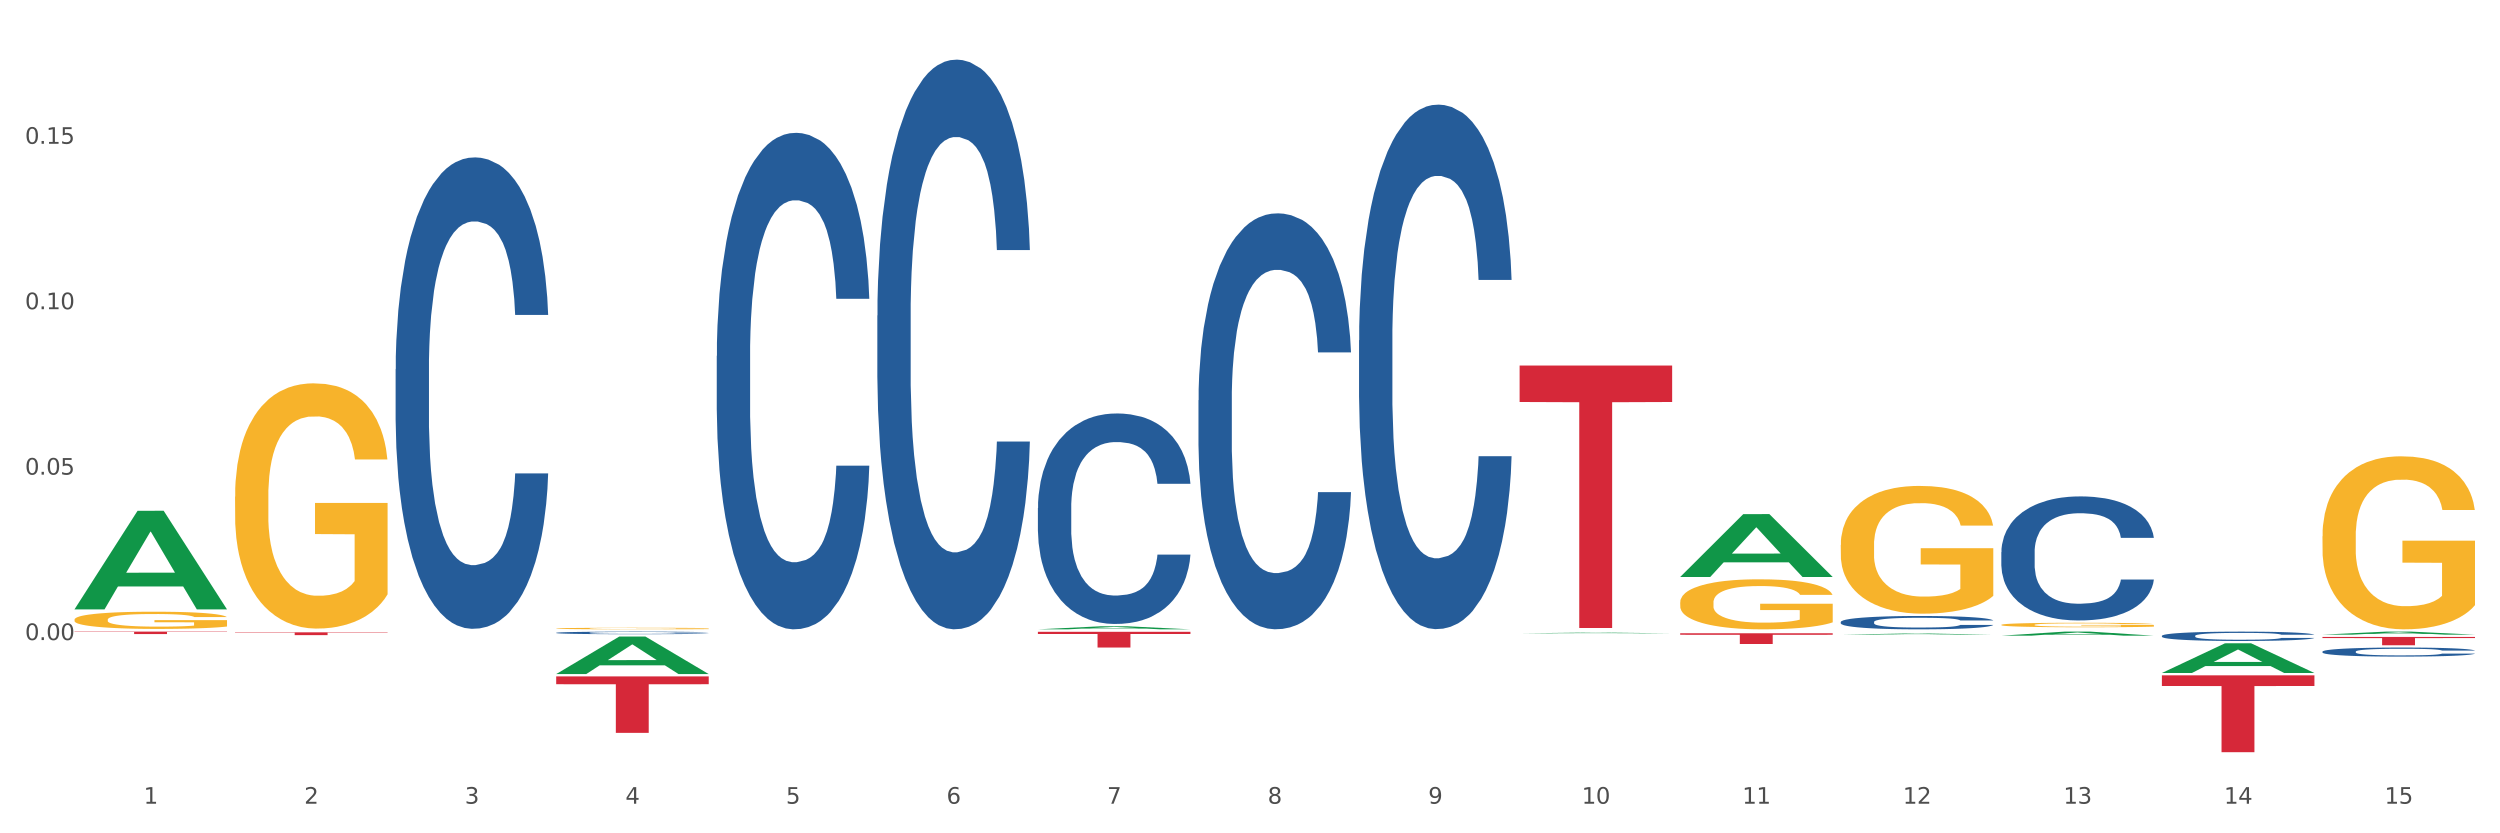 <?xml version="1.0" encoding="utf-8" standalone="no"?>
<!DOCTYPE svg PUBLIC "-//W3C//DTD SVG 1.1//EN"
  "http://www.w3.org/Graphics/SVG/1.1/DTD/svg11.dtd">
<svg xmlns:xlink="http://www.w3.org/1999/xlink" width="1080pt" height="360pt" viewBox="0 0 1080 360" xmlns="http://www.w3.org/2000/svg" version="1.1">
 <rect x="0" y="0" width="1080" height="360" fill="#333333" stroke="none"/>
 <defs>
  <style type="text/css">*{stroke-linejoin: round; stroke-linecap: butt}</style>
 </defs>
 <g id="figure_1">
  <g id="patch_1">
   <path d="M 0 360 
L 1080 360 
L 1080 0 
L 0 0 
z
" style="fill: #ffffff; stroke: #ffffff; stroke-linejoin: miter"/>
  </g>
  <g id="axes_1">
   <g id="matplotlib.axis_1">
    <g id="xtick_1">
     <g id="text_1">
      <!-- 1 -->
      <g style="fill: #4d4d4d" transform="translate(62.07 347.204) scale(0.096 -0.096)">
       <defs>
        <path id="DejaVuSans-31" d="M 794 531 
L 1825 531 
L 1825 4091 
L 703 3866 
L 703 4441 
L 1819 4666 
L 2450 4666 
L 2450 531 
L 3481 531 
L 3481 0 
L 794 0 
L 794 531 
z
" transform="scale(0.016)"/>
       </defs>
       <use xlink:href="#DejaVuSans-31"/>
      </g>
     </g>
    </g>
    <g id="xtick_2">
     <g id="text_2">
      <!-- 2 -->
      <g style="fill: #4d4d4d" transform="translate(131.436 347.204) scale(0.096 -0.096)">
       <defs>
        <path id="DejaVuSans-32" d="M 1228 531 
L 3431 531 
L 3431 0 
L 469 0 
L 469 531 
Q 828 903 1448 1529 
Q 2069 2156 2228 2338 
Q 2531 2678 2651 2914 
Q 2772 3150 2772 3378 
Q 2772 3750 2511 3984 
Q 2250 4219 1831 4219 
Q 1534 4219 1204 4116 
Q 875 4013 500 3803 
L 500 4441 
Q 881 4594 1212 4672 
Q 1544 4750 1819 4750 
Q 2544 4750 2975 4387 
Q 3406 4025 3406 3419 
Q 3406 3131 3298 2873 
Q 3191 2616 2906 2266 
Q 2828 2175 2409 1742 
Q 1991 1309 1228 531 
z
" transform="scale(0.016)"/>
       </defs>
       <use xlink:href="#DejaVuSans-32"/>
      </g>
     </g>
    </g>
    <g id="xtick_3">
     <g id="text_3">
      <!-- 3 -->
      <g style="fill: #4d4d4d" transform="translate(200.802 347.204) scale(0.096 -0.096)">
       <defs>
        <path id="DejaVuSans-33" d="M 2597 2516 
Q 3050 2419 3304 2112 
Q 3559 1806 3559 1356 
Q 3559 666 3084 287 
Q 2609 -91 1734 -91 
Q 1441 -91 1130 -33 
Q 819 25 488 141 
L 488 750 
Q 750 597 1062 519 
Q 1375 441 1716 441 
Q 2309 441 2620 675 
Q 2931 909 2931 1356 
Q 2931 1769 2642 2001 
Q 2353 2234 1838 2234 
L 1294 2234 
L 1294 2753 
L 1863 2753 
Q 2328 2753 2575 2939 
Q 2822 3125 2822 3475 
Q 2822 3834 2567 4026 
Q 2313 4219 1838 4219 
Q 1578 4219 1281 4162 
Q 984 4106 628 3988 
L 628 4550 
Q 988 4650 1302 4700 
Q 1616 4750 1894 4750 
Q 2613 4750 3031 4423 
Q 3450 4097 3450 3541 
Q 3450 3153 3228 2886 
Q 3006 2619 2597 2516 
z
" transform="scale(0.016)"/>
       </defs>
       <use xlink:href="#DejaVuSans-33"/>
      </g>
     </g>
    </g>
    <g id="xtick_4">
     <g id="text_4">
      <!-- 4 -->
      <g style="fill: #4d4d4d" transform="translate(270.169 347.204) scale(0.096 -0.096)">
       <defs>
        <path id="DejaVuSans-34" d="M 2419 4116 
L 825 1625 
L 2419 1625 
L 2419 4116 
z
M 2253 4666 
L 3047 4666 
L 3047 1625 
L 3713 1625 
L 3713 1100 
L 3047 1100 
L 3047 0 
L 2419 0 
L 2419 1100 
L 313 1100 
L 313 1709 
L 2253 4666 
z
" transform="scale(0.016)"/>
       </defs>
       <use xlink:href="#DejaVuSans-34"/>
      </g>
     </g>
    </g>
    <g id="xtick_5">
     <g id="text_5">
      <!-- 5 -->
      <g style="fill: #4d4d4d" transform="translate(339.535 347.204) scale(0.096 -0.096)">
       <defs>
        <path id="DejaVuSans-35" d="M 691 4666 
L 3169 4666 
L 3169 4134 
L 1269 4134 
L 1269 2991 
Q 1406 3038 1543 3061 
Q 1681 3084 1819 3084 
Q 2600 3084 3056 2656 
Q 3513 2228 3513 1497 
Q 3513 744 3044 326 
Q 2575 -91 1722 -91 
Q 1428 -91 1123 -41 
Q 819 9 494 109 
L 494 744 
Q 775 591 1075 516 
Q 1375 441 1709 441 
Q 2250 441 2565 725 
Q 2881 1009 2881 1497 
Q 2881 1984 2565 2268 
Q 2250 2553 1709 2553 
Q 1456 2553 1204 2497 
Q 953 2441 691 2322 
L 691 4666 
z
" transform="scale(0.016)"/>
       </defs>
       <use xlink:href="#DejaVuSans-35"/>
      </g>
     </g>
    </g>
    <g id="xtick_6">
     <g id="text_6">
      <!-- 6 -->
      <g style="fill: #4d4d4d" transform="translate(408.901 347.204) scale(0.096 -0.096)">
       <defs>
        <path id="DejaVuSans-36" d="M 2113 2584 
Q 1688 2584 1439 2293 
Q 1191 2003 1191 1497 
Q 1191 994 1439 701 
Q 1688 409 2113 409 
Q 2538 409 2786 701 
Q 3034 994 3034 1497 
Q 3034 2003 2786 2293 
Q 2538 2584 2113 2584 
z
M 3366 4563 
L 3366 3988 
Q 3128 4100 2886 4159 
Q 2644 4219 2406 4219 
Q 1781 4219 1451 3797 
Q 1122 3375 1075 2522 
Q 1259 2794 1537 2939 
Q 1816 3084 2150 3084 
Q 2853 3084 3261 2657 
Q 3669 2231 3669 1497 
Q 3669 778 3244 343 
Q 2819 -91 2113 -91 
Q 1303 -91 875 529 
Q 447 1150 447 2328 
Q 447 3434 972 4092 
Q 1497 4750 2381 4750 
Q 2619 4750 2861 4703 
Q 3103 4656 3366 4563 
z
" transform="scale(0.016)"/>
       </defs>
       <use xlink:href="#DejaVuSans-36"/>
      </g>
     </g>
    </g>
    <g id="xtick_7">
     <g id="text_7">
      <!-- 7 -->
      <g style="fill: #4d4d4d" transform="translate(478.267 347.204) scale(0.096 -0.096)">
       <defs>
        <path id="DejaVuSans-37" d="M 525 4666 
L 3525 4666 
L 3525 4397 
L 1831 0 
L 1172 0 
L 2766 4134 
L 525 4134 
L 525 4666 
z
" transform="scale(0.016)"/>
       </defs>
       <use xlink:href="#DejaVuSans-37"/>
      </g>
     </g>
    </g>
    <g id="xtick_8">
     <g id="text_8">
      <!-- 8 -->
      <g style="fill: #4d4d4d" transform="translate(547.634 347.204) scale(0.096 -0.096)">
       <defs>
        <path id="DejaVuSans-38" d="M 2034 2216 
Q 1584 2216 1326 1975 
Q 1069 1734 1069 1313 
Q 1069 891 1326 650 
Q 1584 409 2034 409 
Q 2484 409 2743 651 
Q 3003 894 3003 1313 
Q 3003 1734 2745 1975 
Q 2488 2216 2034 2216 
z
M 1403 2484 
Q 997 2584 770 2862 
Q 544 3141 544 3541 
Q 544 4100 942 4425 
Q 1341 4750 2034 4750 
Q 2731 4750 3128 4425 
Q 3525 4100 3525 3541 
Q 3525 3141 3298 2862 
Q 3072 2584 2669 2484 
Q 3125 2378 3379 2068 
Q 3634 1759 3634 1313 
Q 3634 634 3220 271 
Q 2806 -91 2034 -91 
Q 1263 -91 848 271 
Q 434 634 434 1313 
Q 434 1759 690 2068 
Q 947 2378 1403 2484 
z
M 1172 3481 
Q 1172 3119 1398 2916 
Q 1625 2713 2034 2713 
Q 2441 2713 2670 2916 
Q 2900 3119 2900 3481 
Q 2900 3844 2670 4047 
Q 2441 4250 2034 4250 
Q 1625 4250 1398 4047 
Q 1172 3844 1172 3481 
z
" transform="scale(0.016)"/>
       </defs>
       <use xlink:href="#DejaVuSans-38"/>
      </g>
     </g>
    </g>
    <g id="xtick_9">
     <g id="text_9">
      <!-- 9 -->
      <g style="fill: #4d4d4d" transform="translate(617 347.204) scale(0.096 -0.096)">
       <defs>
        <path id="DejaVuSans-39" d="M 703 97 
L 703 672 
Q 941 559 1184 500 
Q 1428 441 1663 441 
Q 2288 441 2617 861 
Q 2947 1281 2994 2138 
Q 2813 1869 2534 1725 
Q 2256 1581 1919 1581 
Q 1219 1581 811 2004 
Q 403 2428 403 3163 
Q 403 3881 828 4315 
Q 1253 4750 1959 4750 
Q 2769 4750 3195 4129 
Q 3622 3509 3622 2328 
Q 3622 1225 3098 567 
Q 2575 -91 1691 -91 
Q 1453 -91 1209 -44 
Q 966 3 703 97 
z
M 1959 2075 
Q 2384 2075 2632 2365 
Q 2881 2656 2881 3163 
Q 2881 3666 2632 3958 
Q 2384 4250 1959 4250 
Q 1534 4250 1286 3958 
Q 1038 3666 1038 3163 
Q 1038 2656 1286 2365 
Q 1534 2075 1959 2075 
z
" transform="scale(0.016)"/>
       </defs>
       <use xlink:href="#DejaVuSans-39"/>
      </g>
     </g>
    </g>
    <g id="xtick_10">
     <g id="text_10">
      <!-- 10 -->
      <g style="fill: #4d4d4d" transform="translate(683.312 347.204) scale(0.096 -0.096)">
       <defs>
        <path id="DejaVuSans-30" d="M 2034 4250 
Q 1547 4250 1301 3770 
Q 1056 3291 1056 2328 
Q 1056 1369 1301 889 
Q 1547 409 2034 409 
Q 2525 409 2770 889 
Q 3016 1369 3016 2328 
Q 3016 3291 2770 3770 
Q 2525 4250 2034 4250 
z
M 2034 4750 
Q 2819 4750 3233 4129 
Q 3647 3509 3647 2328 
Q 3647 1150 3233 529 
Q 2819 -91 2034 -91 
Q 1250 -91 836 529 
Q 422 1150 422 2328 
Q 422 3509 836 4129 
Q 1250 4750 2034 4750 
z
" transform="scale(0.016)"/>
       </defs>
       <use xlink:href="#DejaVuSans-31"/>
       <use xlink:href="#DejaVuSans-30" transform="translate(63.623 0)"/>
      </g>
     </g>
    </g>
    <g id="xtick_11">
     <g id="text_11">
      <!-- 11 -->
      <g style="fill: #4d4d4d" transform="translate(752.678 347.204) scale(0.096 -0.096)">
       <use xlink:href="#DejaVuSans-31"/>
       <use xlink:href="#DejaVuSans-31" transform="translate(63.623 0)"/>
      </g>
     </g>
    </g>
    <g id="xtick_12">
     <g id="text_12">
      <!-- 12 -->
      <g style="fill: #4d4d4d" transform="translate(822.044 347.204) scale(0.096 -0.096)">
       <use xlink:href="#DejaVuSans-31"/>
       <use xlink:href="#DejaVuSans-32" transform="translate(63.623 0)"/>
      </g>
     </g>
    </g>
    <g id="xtick_13">
     <g id="text_13">
      <!-- 13 -->
      <g style="fill: #4d4d4d" transform="translate(891.411 347.204) scale(0.096 -0.096)">
       <use xlink:href="#DejaVuSans-31"/>
       <use xlink:href="#DejaVuSans-33" transform="translate(63.623 0)"/>
      </g>
     </g>
    </g>
    <g id="xtick_14">
     <g id="text_14">
      <!-- 14 -->
      <g style="fill: #4d4d4d" transform="translate(960.777 347.204) scale(0.096 -0.096)">
       <use xlink:href="#DejaVuSans-31"/>
       <use xlink:href="#DejaVuSans-34" transform="translate(63.623 0)"/>
      </g>
     </g>
    </g>
    <g id="xtick_15">
     <g id="text_15">
      <!-- 15 -->
      <g style="fill: #4d4d4d" transform="translate(1030.143 347.204) scale(0.096 -0.096)">
       <use xlink:href="#DejaVuSans-31"/>
       <use xlink:href="#DejaVuSans-35" transform="translate(63.623 0)"/>
      </g>
     </g>
    </g>
    <g id="xtick_16"/>
    <g id="xtick_17"/>
    <g id="xtick_18"/>
    <g id="xtick_19"/>
    <g id="xtick_20"/>
    <g id="xtick_21"/>
    <g id="xtick_22"/>
    <g id="xtick_23"/>
    <g id="xtick_24"/>
    <g id="xtick_25"/>
    <g id="xtick_26"/>
    <g id="xtick_27"/>
    <g id="xtick_28"/>
    <g id="xtick_29"/>
   </g>
   <g id="matplotlib.axis_2">
    <g id="ytick_1">
     <g id="text_16">
      <!-- 0.00 -->
      <g style="fill: #4d4d4d" transform="translate(10.8 276.511) scale(0.096 -0.096)">
       <defs>
        <path id="DejaVuSans-2e" d="M 684 794 
L 1344 794 
L 1344 0 
L 684 0 
L 684 794 
z
" transform="scale(0.016)"/>
       </defs>
       <use xlink:href="#DejaVuSans-30"/>
       <use xlink:href="#DejaVuSans-2e" transform="translate(63.623 0)"/>
       <use xlink:href="#DejaVuSans-30" transform="translate(95.41 0)"/>
       <use xlink:href="#DejaVuSans-30" transform="translate(159.033 0)"/>
      </g>
     </g>
    </g>
    <g id="ytick_2">
     <g id="text_17">
      <!-- 0.05 -->
      <g style="fill: #4d4d4d" transform="translate(10.8 205.048) scale(0.096 -0.096)">
       <use xlink:href="#DejaVuSans-30"/>
       <use xlink:href="#DejaVuSans-2e" transform="translate(63.623 0)"/>
       <use xlink:href="#DejaVuSans-30" transform="translate(95.41 0)"/>
       <use xlink:href="#DejaVuSans-35" transform="translate(159.033 0)"/>
      </g>
     </g>
    </g>
    <g id="ytick_3">
     <g id="text_18">
      <!-- 0.10 -->
      <g style="fill: #4d4d4d" transform="translate(10.8 133.585) scale(0.096 -0.096)">
       <use xlink:href="#DejaVuSans-30"/>
       <use xlink:href="#DejaVuSans-2e" transform="translate(63.623 0)"/>
       <use xlink:href="#DejaVuSans-31" transform="translate(95.41 0)"/>
       <use xlink:href="#DejaVuSans-30" transform="translate(159.033 0)"/>
      </g>
     </g>
    </g>
    <g id="ytick_4">
     <g id="text_19">
      <!-- 0.15 -->
      <g style="fill: #4d4d4d" transform="translate(10.8 62.121) scale(0.096 -0.096)">
       <use xlink:href="#DejaVuSans-30"/>
       <use xlink:href="#DejaVuSans-2e" transform="translate(63.623 0)"/>
       <use xlink:href="#DejaVuSans-31" transform="translate(95.41 0)"/>
       <use xlink:href="#DejaVuSans-35" transform="translate(159.033 0)"/>
      </g>
     </g>
    </g>
    <g id="ytick_5"/>
    <g id="ytick_6"/>
    <g id="ytick_7"/>
    <g id="ytick_8"/>
    <g id="ytick_9"/>
   </g>
   <g id="PolyCollection_1">
    <path d="M 32.175 263.188 
L 32.243 263.148 
L 59.417 220.678 
L 70.695 220.638 
L 98.073 263.268 
L 85.029 263.268 
L 79.119 253.341 
L 51.061 253.341 
L 50.857 253.501 
L 45.151 263.268 
L 32.175 263.268 
L 32.175 263.188 
L 54.594 247.417 
L 75.586 247.377 
L 65.192 229.725 
L 65.056 229.645 
L 64.92 229.765 
L 54.526 247.377 
L 54.594 247.417 
L 32.175 263.188 
z
" clip-path="url(#p2368706f95)" style="fill: #109648"/>
    <path d="M 725.837 260.248 
L 725.915 260.228 
L 725.915 259.518 
L 726.071 258.906 
L 726.849 257.425 
L 728.016 256.201 
L 728.871 255.55 
L 729.727 255.017 
L 730.739 254.484 
L 731.984 253.931 
L 734.24 253.122 
L 735.64 252.707 
L 737.352 252.273 
L 740.464 251.641 
L 742.72 251.286 
L 745.054 250.99 
L 748.866 250.634 
L 751.356 250.476 
L 754.001 250.358 
L 757.191 250.279 
L 759.603 250.259 
L 764.894 250.319 
L 769.406 250.496 
L 771.585 250.634 
L 774.385 250.871 
L 775.864 251.029 
L 778.275 251.345 
L 780.765 251.76 
L 782.477 252.115 
L 785.044 252.786 
L 786.989 253.457 
L 788.779 254.286 
L 789.712 254.859 
L 790.412 255.392 
L 791.035 256.004 
L 791.657 256.971 
L 777.653 256.971 
L 777.108 256.28 
L 776.253 255.629 
L 775.008 254.997 
L 773.919 254.602 
L 772.051 254.109 
L 770.34 253.793 
L 768.55 253.556 
L 766.372 253.359 
L 764.66 253.26 
L 762.248 253.181 
L 757.502 253.201 
L 754.313 253.359 
L 752.134 253.556 
L 750.734 253.734 
L 749.489 253.931 
L 748.088 254.207 
L 746.455 254.622 
L 745.288 254.997 
L 744.121 255.471 
L 743.187 255.945 
L 742.331 256.497 
L 741.631 257.09 
L 741.086 257.702 
L 740.62 258.452 
L 740.23 259.695 
L 740.23 262.4 
L 740.386 263.012 
L 740.775 263.821 
L 741.242 264.433 
L 742.02 265.163 
L 742.72 265.657 
L 744.043 266.368 
L 745.521 266.96 
L 746.688 267.335 
L 747.855 267.651 
L 749.878 268.085 
L 752.134 268.44 
L 754.079 268.658 
L 756.724 268.855 
L 758.514 268.934 
L 760.07 268.973 
L 763.882 268.973 
L 766.605 268.914 
L 769.639 268.776 
L 771.974 268.598 
L 773.919 268.381 
L 776.097 268.026 
L 777.497 267.69 
L 777.497 263.564 
L 760.381 263.545 
L 760.381 260.801 
L 791.735 260.801 
L 791.735 268.855 
L 790.412 269.27 
L 788.934 269.645 
L 787.378 269.98 
L 785.044 270.395 
L 782.243 270.79 
L 779.754 271.066 
L 777.108 271.303 
L 773.996 271.52 
L 769.951 271.717 
L 767.461 271.796 
L 764.349 271.856 
L 760.692 271.875 
L 757.502 271.836 
L 754.39 271.737 
L 751.123 271.559 
L 747.933 271.303 
L 745.521 271.046 
L 743.109 270.73 
L 740.542 270.316 
L 738.519 269.921 
L 736.963 269.566 
L 735.251 269.112 
L 733.384 268.519 
L 731.984 267.986 
L 730.739 267.434 
L 729.416 266.723 
L 728.482 266.111 
L 727.549 265.341 
L 727.004 264.769 
L 726.382 263.88 
L 725.915 262.637 
L 725.837 260.248 
z
" clip-path="url(#p2368706f95)" style="fill: #f7b32b"/>
    <path d="M 795.203 235.422 
L 795.281 235.372 
L 795.281 233.557 
L 795.437 231.994 
L 796.215 228.213 
L 797.382 225.088 
L 798.238 223.424 
L 799.094 222.063 
L 800.105 220.702 
L 801.35 219.29 
L 803.606 217.223 
L 805.006 216.165 
L 806.718 215.056 
L 809.83 213.442 
L 812.086 212.535 
L 814.42 211.779 
L 818.233 210.871 
L 820.722 210.468 
L 823.368 210.166 
L 826.557 209.964 
L 828.969 209.914 
L 834.26 210.065 
L 838.772 210.519 
L 840.951 210.871 
L 843.752 211.476 
L 845.23 211.88 
L 847.642 212.686 
L 850.131 213.745 
L 851.843 214.652 
L 854.41 216.366 
L 856.355 218.08 
L 858.145 220.198 
L 859.078 221.66 
L 859.779 223.021 
L 860.401 224.584 
L 861.024 227.054 
L 847.019 227.054 
L 846.475 225.289 
L 845.619 223.626 
L 844.374 222.013 
L 843.285 221.004 
L 841.418 219.744 
L 839.706 218.937 
L 837.916 218.332 
L 835.738 217.828 
L 834.026 217.576 
L 831.615 217.375 
L 826.869 217.425 
L 823.679 217.828 
L 821.5 218.332 
L 820.1 218.786 
L 818.855 219.29 
L 817.455 219.996 
L 815.821 221.055 
L 814.654 222.013 
L 813.487 223.222 
L 812.553 224.432 
L 811.697 225.844 
L 810.997 227.356 
L 810.453 228.919 
L 809.986 230.835 
L 809.597 234.011 
L 809.597 240.917 
L 809.752 242.48 
L 810.141 244.547 
L 810.608 246.109 
L 811.386 247.975 
L 812.086 249.235 
L 813.409 251.05 
L 814.887 252.562 
L 816.054 253.52 
L 817.221 254.327 
L 819.244 255.436 
L 821.5 256.343 
L 823.445 256.898 
L 826.091 257.402 
L 827.88 257.603 
L 829.436 257.704 
L 833.248 257.704 
L 835.971 257.553 
L 839.006 257.2 
L 841.34 256.746 
L 843.285 256.192 
L 845.463 255.284 
L 846.864 254.427 
L 846.864 243.891 
L 829.747 243.841 
L 829.747 236.834 
L 861.101 236.834 
L 861.101 257.402 
L 859.779 258.46 
L 858.3 259.418 
L 856.744 260.275 
L 854.41 261.334 
L 851.61 262.342 
L 849.12 263.048 
L 846.475 263.653 
L 843.363 264.207 
L 839.317 264.712 
L 836.827 264.913 
L 833.715 265.064 
L 830.059 265.115 
L 826.869 265.014 
L 823.757 264.762 
L 820.489 264.308 
L 817.299 263.653 
L 814.887 262.998 
L 812.475 262.191 
L 809.908 261.132 
L 807.885 260.124 
L 806.329 259.217 
L 804.617 258.057 
L 802.75 256.545 
L 801.35 255.184 
L 800.105 253.772 
L 798.782 251.957 
L 797.849 250.394 
L 796.915 248.428 
L 796.37 246.966 
L 795.748 244.698 
L 795.281 241.522 
L 795.203 235.422 
z
" clip-path="url(#p2368706f95)" style="fill: #f7b32b"/>
    <path d="M 864.57 269.933 
L 864.647 269.932 
L 864.647 269.867 
L 864.803 269.812 
L 865.581 269.679 
L 866.748 269.568 
L 867.604 269.51 
L 868.46 269.462 
L 869.471 269.414 
L 870.716 269.364 
L 872.972 269.291 
L 874.373 269.253 
L 876.084 269.214 
L 879.196 269.157 
L 881.453 269.125 
L 883.787 269.099 
L 887.599 269.067 
L 890.089 269.052 
L 892.734 269.042 
L 895.924 269.035 
L 898.336 269.033 
L 903.626 269.038 
L 908.139 269.054 
L 910.317 269.067 
L 913.118 269.088 
L 914.596 269.102 
L 917.008 269.131 
L 919.498 269.168 
L 921.209 269.2 
L 923.777 269.261 
L 925.722 269.321 
L 927.511 269.396 
L 928.445 269.447 
L 929.145 269.495 
L 929.767 269.551 
L 930.39 269.638 
L 916.385 269.638 
L 915.841 269.576 
L 914.985 269.517 
L 913.74 269.46 
L 912.651 269.424 
L 910.784 269.38 
L 909.072 269.351 
L 907.283 269.33 
L 905.104 269.312 
L 903.393 269.303 
L 900.981 269.296 
L 896.235 269.298 
L 893.045 269.312 
L 890.867 269.33 
L 889.466 269.346 
L 888.221 269.364 
L 886.821 269.389 
L 885.187 269.426 
L 884.02 269.46 
L 882.853 269.503 
L 881.919 269.545 
L 881.064 269.595 
L 880.363 269.649 
L 879.819 269.704 
L 879.352 269.771 
L 878.963 269.883 
L 878.963 270.127 
L 879.119 270.183 
L 879.508 270.255 
L 879.974 270.311 
L 880.752 270.377 
L 881.453 270.421 
L 882.775 270.485 
L 884.253 270.538 
L 885.42 270.572 
L 886.587 270.601 
L 888.61 270.64 
L 890.867 270.672 
L 892.812 270.692 
L 895.457 270.709 
L 897.246 270.716 
L 898.802 270.72 
L 902.615 270.72 
L 905.338 270.715 
L 908.372 270.702 
L 910.706 270.686 
L 912.651 270.667 
L 914.829 270.635 
L 916.23 270.604 
L 916.23 270.232 
L 899.114 270.231 
L 899.114 269.983 
L 930.468 269.983 
L 930.468 270.709 
L 929.145 270.747 
L 927.667 270.781 
L 926.111 270.811 
L 923.777 270.848 
L 920.976 270.884 
L 918.486 270.909 
L 915.841 270.93 
L 912.729 270.95 
L 908.683 270.967 
L 906.193 270.975 
L 903.081 270.98 
L 899.425 270.982 
L 896.235 270.978 
L 893.123 270.969 
L 889.855 270.953 
L 886.665 270.93 
L 884.253 270.907 
L 881.842 270.878 
L 879.274 270.841 
L 877.251 270.805 
L 875.695 270.773 
L 873.984 270.732 
L 872.116 270.679 
L 870.716 270.631 
L 869.471 270.581 
L 868.149 270.517 
L 867.215 270.462 
L 866.281 270.393 
L 865.737 270.341 
L 865.114 270.261 
L 864.647 270.149 
L 864.57 269.933 
z
" clip-path="url(#p2368706f95)" style="fill: #f7b32b"/>
    <path d="M 1003.302 231.664 
L 1003.38 231.596 
L 1003.38 229.138 
L 1003.535 227.022 
L 1004.314 221.902 
L 1005.481 217.669 
L 1006.336 215.416 
L 1007.192 213.573 
L 1008.204 211.73 
L 1009.448 209.818 
L 1011.705 207.019 
L 1013.105 205.585 
L 1014.817 204.083 
L 1017.929 201.899 
L 1020.185 200.67 
L 1022.519 199.646 
L 1026.331 198.417 
L 1028.821 197.871 
L 1031.466 197.461 
L 1034.656 197.188 
L 1037.068 197.12 
L 1042.358 197.325 
L 1046.871 197.939 
L 1049.049 198.417 
L 1051.85 199.236 
L 1053.328 199.782 
L 1055.74 200.875 
L 1058.23 202.308 
L 1059.942 203.537 
L 1062.509 205.858 
L 1064.454 208.18 
L 1066.244 211.047 
L 1067.177 213.027 
L 1067.877 214.87 
L 1068.5 216.986 
L 1069.122 220.332 
L 1055.118 220.332 
L 1054.573 217.942 
L 1053.717 215.689 
L 1052.473 213.505 
L 1051.383 212.139 
L 1049.516 210.433 
L 1047.805 209.34 
L 1046.015 208.521 
L 1043.837 207.838 
L 1042.125 207.497 
L 1039.713 207.224 
L 1034.967 207.292 
L 1031.777 207.838 
L 1029.599 208.521 
L 1028.199 209.135 
L 1026.954 209.818 
L 1025.553 210.774 
L 1023.919 212.208 
L 1022.752 213.505 
L 1021.585 215.143 
L 1020.652 216.782 
L 1019.796 218.693 
L 1019.096 220.741 
L 1018.551 222.858 
L 1018.084 225.452 
L 1017.695 229.753 
L 1017.695 239.106 
L 1017.851 241.222 
L 1018.24 244.021 
L 1018.707 246.138 
L 1019.485 248.664 
L 1020.185 250.37 
L 1021.508 252.828 
L 1022.986 254.876 
L 1024.153 256.173 
L 1025.32 257.266 
L 1027.343 258.767 
L 1029.599 259.996 
L 1031.544 260.747 
L 1034.189 261.43 
L 1035.979 261.703 
L 1037.535 261.84 
L 1041.347 261.84 
L 1044.07 261.635 
L 1047.104 261.157 
L 1049.438 260.542 
L 1051.383 259.792 
L 1053.562 258.563 
L 1054.962 257.402 
L 1054.962 243.134 
L 1037.846 243.065 
L 1037.846 233.576 
L 1069.2 233.576 
L 1069.2 261.43 
L 1067.877 262.864 
L 1066.399 264.161 
L 1064.843 265.321 
L 1062.509 266.755 
L 1059.708 268.12 
L 1057.219 269.076 
L 1054.573 269.895 
L 1051.461 270.646 
L 1047.416 271.329 
L 1044.926 271.602 
L 1041.814 271.807 
L 1038.157 271.875 
L 1034.967 271.739 
L 1031.855 271.397 
L 1028.588 270.783 
L 1025.398 269.895 
L 1022.986 269.008 
L 1020.574 267.916 
L 1018.007 266.482 
L 1015.984 265.117 
L 1014.428 263.888 
L 1012.716 262.318 
L 1010.849 260.269 
L 1009.448 258.426 
L 1008.204 256.515 
L 1006.881 254.057 
L 1005.947 251.941 
L 1005.014 249.278 
L 1004.469 247.298 
L 1003.847 244.226 
L 1003.38 239.925 
L 1003.302 231.664 
z
" clip-path="url(#p2368706f95)" style="fill: #f7b32b"/>
    <path d="M 1003.302 275.159 
L 1069.2 275.159 
L 1069.2 275.657 
L 1043.278 275.661 
L 1043.278 278.747 
L 1029.068 278.747 
L 1029.068 275.661 
L 1003.302 275.657 
L 1003.302 275.162 
L 1003.302 275.159 
z
" clip-path="url(#p2368706f95)" style="fill: #d62839"/>
    <path d="M 933.936 291.731 
L 999.834 291.731 
L 999.834 296.347 
L 973.912 296.378 
L 973.912 324.95 
L 959.702 324.95 
L 959.702 296.378 
L 933.936 296.347 
L 933.936 291.762 
L 933.936 291.731 
z
" clip-path="url(#p2368706f95)" style="fill: #d62839"/>
    <path d="M 725.837 273.575 
L 791.735 273.575 
L 791.735 274.219 
L 765.813 274.223 
L 765.813 278.203 
L 751.603 278.203 
L 751.603 274.223 
L 725.837 274.219 
L 725.837 273.58 
L 725.837 273.575 
z
" clip-path="url(#p2368706f95)" style="fill: #d62839"/>
    <path d="M 656.471 157.904 
L 722.369 157.904 
L 722.369 173.66 
L 696.447 173.766 
L 696.447 271.284 
L 682.237 271.284 
L 682.237 173.766 
L 656.471 173.66 
L 656.471 158.01 
L 656.471 157.904 
z
" clip-path="url(#p2368706f95)" style="fill: #d62839"/>
    <path d="M 448.372 272.946 
L 514.27 272.946 
L 514.27 273.889 
L 488.348 273.895 
L 488.348 279.729 
L 474.138 279.729 
L 474.138 273.895 
L 448.372 273.889 
L 448.372 272.953 
L 448.372 272.946 
z
" clip-path="url(#p2368706f95)" style="fill: #d62839"/>
    <path d="M 240.274 292.194 
L 306.172 292.194 
L 306.172 295.586 
L 280.25 295.609 
L 280.25 316.607 
L 266.039 316.607 
L 266.039 295.609 
L 240.274 295.586 
L 240.274 292.217 
L 240.274 292.194 
z
" clip-path="url(#p2368706f95)" style="fill: #d62839"/>
    <path d="M 32.175 272.864 
L 98.073 272.864 
L 98.073 273.008 
L 72.151 273.009 
L 72.151 273.905 
L 57.941 273.905 
L 57.941 273.009 
L 32.175 273.008 
L 32.175 272.865 
L 32.175 272.864 
z
" clip-path="url(#p2368706f95)" style="fill: #d62839"/>
    <path d="M 32.175 267.694 
L 32.253 267.687 
L 32.253 267.442 
L 32.408 267.232 
L 33.186 266.722 
L 34.353 266.301 
L 35.209 266.077 
L 36.065 265.893 
L 37.076 265.71 
L 38.321 265.52 
L 40.578 265.241 
L 41.978 265.099 
L 43.69 264.949 
L 46.802 264.732 
L 49.058 264.609 
L 51.392 264.508 
L 55.204 264.385 
L 57.694 264.331 
L 60.339 264.29 
L 63.529 264.263 
L 65.941 264.256 
L 71.231 264.277 
L 75.744 264.338 
L 77.922 264.385 
L 80.723 264.467 
L 82.201 264.521 
L 84.613 264.63 
L 87.103 264.772 
L 88.815 264.895 
L 91.382 265.126 
L 93.327 265.357 
L 95.116 265.642 
L 96.05 265.839 
L 96.75 266.022 
L 97.373 266.233 
L 97.995 266.566 
L 83.991 266.566 
L 83.446 266.328 
L 82.59 266.104 
L 81.346 265.887 
L 80.256 265.751 
L 78.389 265.581 
L 76.677 265.472 
L 74.888 265.391 
L 72.71 265.323 
L 70.998 265.289 
L 68.586 265.262 
L 63.84 265.268 
L 60.65 265.323 
L 58.472 265.391 
L 57.071 265.452 
L 55.827 265.52 
L 54.426 265.615 
L 52.792 265.757 
L 51.625 265.887 
L 50.458 266.05 
L 49.525 266.213 
L 48.669 266.403 
L 47.969 266.607 
L 47.424 266.817 
L 46.957 267.075 
L 46.568 267.503 
L 46.568 268.434 
L 46.724 268.645 
L 47.113 268.923 
L 47.58 269.134 
L 48.358 269.385 
L 49.058 269.555 
L 50.381 269.799 
L 51.859 270.003 
L 53.026 270.132 
L 54.193 270.241 
L 56.216 270.39 
L 58.472 270.513 
L 60.417 270.587 
L 63.062 270.655 
L 64.852 270.683 
L 66.408 270.696 
L 70.22 270.696 
L 72.943 270.676 
L 75.977 270.628 
L 78.311 270.567 
L 80.256 270.492 
L 82.435 270.37 
L 83.835 270.255 
L 83.835 268.835 
L 66.719 268.828 
L 66.719 267.884 
L 98.073 267.884 
L 98.073 270.655 
L 96.75 270.798 
L 95.272 270.927 
L 93.716 271.043 
L 91.382 271.185 
L 88.581 271.321 
L 86.091 271.416 
L 83.446 271.498 
L 80.334 271.573 
L 76.288 271.64 
L 73.799 271.668 
L 70.687 271.688 
L 67.03 271.695 
L 63.84 271.681 
L 60.728 271.647 
L 57.461 271.586 
L 54.271 271.498 
L 51.859 271.409 
L 49.447 271.301 
L 46.879 271.158 
L 44.857 271.022 
L 43.301 270.9 
L 41.589 270.744 
L 39.722 270.54 
L 38.321 270.357 
L 37.076 270.166 
L 35.754 269.922 
L 34.82 269.711 
L 33.887 269.446 
L 33.342 269.249 
L 32.72 268.944 
L 32.253 268.516 
L 32.175 267.694 
z
" clip-path="url(#p2368706f95)" style="fill: #f7b32b"/>
    <path d="M 170.907 159.5 
L 170.985 159.314 
L 170.985 154.106 
L 171.219 147.039 
L 172.076 134.019 
L 173.166 124.162 
L 175.036 112.63 
L 176.048 107.795 
L 177.373 102.401 
L 180.099 93.659 
L 183.215 86.22 
L 185.396 82.128 
L 187.031 79.524 
L 190.692 74.874 
L 192.796 72.828 
L 194.977 71.154 
L 196.846 70.038 
L 199.962 68.737 
L 202.454 68.179 
L 205.336 67.993 
L 207.751 68.179 
L 210.945 68.923 
L 215.618 71.154 
L 217.41 72.456 
L 219.825 74.688 
L 222.317 77.664 
L 224.342 80.64 
L 226.679 84.918 
L 229.094 90.497 
L 231.431 97.565 
L 233.066 104.075 
L 234.391 110.957 
L 235.559 119.326 
L 236.416 128.44 
L 236.805 136.065 
L 222.551 136.065 
L 222.161 129.184 
L 221.382 121.744 
L 220.604 116.722 
L 219.747 112.63 
L 218.422 107.981 
L 217.254 105.005 
L 215.307 101.471 
L 213.515 99.239 
L 212.035 97.937 
L 210.244 96.821 
L 206.427 95.705 
L 203.701 95.705 
L 201.987 96.077 
L 199.884 97.007 
L 198.092 98.309 
L 195.989 100.541 
L 194.353 102.959 
L 192.718 106.121 
L 191.783 108.353 
L 190.381 112.444 
L 189.446 115.792 
L 188.2 121.558 
L 187.499 125.65 
L 186.252 136.251 
L 185.707 144.063 
L 185.474 149.457 
L 185.318 155.408 
L 185.318 184.423 
L 185.785 197.442 
L 186.175 203.022 
L 186.798 209.346 
L 187.966 217.529 
L 189.68 225.527 
L 191.471 231.293 
L 192.951 234.827 
L 194.353 237.43 
L 195.755 239.476 
L 197.469 241.336 
L 198.871 242.452 
L 200.974 243.568 
L 203.467 244.126 
L 205.414 244.126 
L 209.387 243.196 
L 211.178 242.266 
L 212.892 240.964 
L 214.761 238.918 
L 216.241 236.686 
L 217.098 235.013 
L 218.5 231.479 
L 219.591 227.759 
L 220.526 223.481 
L 221.149 219.761 
L 221.85 214.182 
L 222.395 207.858 
L 222.551 204.51 
L 236.805 204.51 
L 236.494 211.206 
L 235.949 217.715 
L 234.858 226.457 
L 234.001 231.479 
L 232.677 237.616 
L 231.275 242.824 
L 229.328 248.59 
L 227.536 252.868 
L 225.667 256.588 
L 223.641 259.935 
L 219.98 264.585 
L 218.656 265.887 
L 215.852 268.119 
L 213.671 269.421 
L 210.477 270.723 
L 207.206 271.467 
L 203.779 271.653 
L 200.741 271.281 
L 197.391 270.165 
L 195.288 269.049 
L 192.951 267.375 
L 190.225 264.771 
L 187.655 261.609 
L 185.24 257.889 
L 182.981 253.612 
L 180.878 248.776 
L 178.152 240.778 
L 176.126 232.967 
L 174.646 225.713 
L 173.634 219.575 
L 172.621 211.764 
L 172.076 206.37 
L 171.219 193.351 
L 170.907 181.261 
L 170.907 159.5 
z
" clip-path="url(#p2368706f95)" style="fill: #255c99"/>
    <path d="M 240.274 273.366 
L 240.352 273.365 
L 240.352 273.337 
L 240.585 273.298 
L 241.442 273.226 
L 242.533 273.172 
L 244.402 273.109 
L 245.415 273.082 
L 246.739 273.053 
L 249.465 273.005 
L 252.581 272.964 
L 254.762 272.941 
L 256.398 272.927 
L 260.059 272.901 
L 262.162 272.89 
L 264.343 272.881 
L 266.212 272.875 
L 269.328 272.868 
L 271.821 272.865 
L 274.703 272.864 
L 277.117 272.865 
L 280.311 272.869 
L 284.985 272.881 
L 286.776 272.888 
L 289.191 272.9 
L 291.683 272.917 
L 293.709 272.933 
L 296.045 272.957 
L 298.46 272.987 
L 300.797 273.026 
L 302.433 273.062 
L 303.757 273.1 
L 304.925 273.146 
L 305.782 273.196 
L 306.172 273.237 
L 291.917 273.237 
L 291.528 273.2 
L 290.749 273.159 
L 289.97 273.131 
L 289.113 273.109 
L 287.789 273.083 
L 286.62 273.067 
L 284.673 273.048 
L 282.881 273.035 
L 281.401 273.028 
L 279.61 273.022 
L 275.793 273.016 
L 273.067 273.016 
L 271.353 273.018 
L 269.25 273.023 
L 267.458 273.03 
L 265.355 273.042 
L 263.72 273.056 
L 262.084 273.073 
L 261.149 273.085 
L 259.747 273.108 
L 258.812 273.126 
L 257.566 273.158 
L 256.865 273.18 
L 255.619 273.239 
L 255.073 273.281 
L 254.84 273.311 
L 254.684 273.344 
L 254.684 273.503 
L 255.151 273.575 
L 255.541 273.605 
L 256.164 273.64 
L 257.332 273.685 
L 259.046 273.729 
L 260.838 273.76 
L 262.318 273.78 
L 263.72 273.794 
L 265.122 273.805 
L 266.835 273.816 
L 268.237 273.822 
L 270.341 273.828 
L 272.833 273.831 
L 274.78 273.831 
L 278.753 273.826 
L 280.545 273.821 
L 282.258 273.814 
L 284.128 273.802 
L 285.608 273.79 
L 286.465 273.781 
L 287.867 273.761 
L 288.957 273.741 
L 289.892 273.718 
L 290.515 273.697 
L 291.216 273.666 
L 291.761 273.632 
L 291.917 273.613 
L 306.172 273.613 
L 305.86 273.65 
L 305.315 273.686 
L 304.224 273.734 
L 303.367 273.761 
L 302.043 273.795 
L 300.641 273.824 
L 298.694 273.855 
L 296.902 273.879 
L 295.033 273.899 
L 293.008 273.918 
L 289.347 273.943 
L 288.022 273.95 
L 285.218 273.963 
L 283.037 273.97 
L 279.844 273.977 
L 276.572 273.981 
L 273.145 273.982 
L 270.107 273.98 
L 266.757 273.974 
L 264.654 273.968 
L 262.318 273.959 
L 259.591 273.944 
L 257.021 273.927 
L 254.606 273.906 
L 252.347 273.883 
L 250.244 273.856 
L 247.518 273.813 
L 245.493 273.77 
L 244.013 273.73 
L 243 273.696 
L 241.987 273.653 
L 241.442 273.624 
L 240.585 273.552 
L 240.274 273.486 
L 240.274 273.366 
z
" clip-path="url(#p2368706f95)" style="fill: #255c99"/>
    <path d="M 309.64 153.756 
L 309.718 153.56 
L 309.718 148.076 
L 309.951 140.632 
L 310.808 126.92 
L 311.899 116.538 
L 313.768 104.393 
L 314.781 99.3 
L 316.105 93.619 
L 318.831 84.413 
L 321.947 76.577 
L 324.128 72.268 
L 325.764 69.525 
L 329.425 64.628 
L 331.528 62.474 
L 333.709 60.711 
L 335.578 59.535 
L 338.694 58.164 
L 341.187 57.576 
L 344.069 57.381 
L 346.484 57.576 
L 349.677 58.36 
L 354.351 60.711 
L 356.142 62.082 
L 358.557 64.432 
L 361.05 67.567 
L 363.075 70.701 
L 365.412 75.206 
L 367.826 81.083 
L 370.163 88.526 
L 371.799 95.382 
L 373.123 102.63 
L 374.291 111.445 
L 375.148 121.043 
L 375.538 129.075 
L 361.283 129.075 
L 360.894 121.827 
L 360.115 113.992 
L 359.336 108.703 
L 358.479 104.393 
L 357.155 99.496 
L 355.987 96.362 
L 354.039 92.64 
L 352.248 90.289 
L 350.768 88.918 
L 348.976 87.743 
L 345.159 86.568 
L 342.433 86.568 
L 340.719 86.959 
L 338.616 87.939 
L 336.825 89.31 
L 334.722 91.661 
L 333.086 94.207 
L 331.45 97.537 
L 330.515 99.888 
L 329.113 104.197 
L 328.179 107.723 
L 326.932 113.796 
L 326.231 118.105 
L 324.985 129.271 
L 324.44 137.498 
L 324.206 143.178 
L 324.05 149.447 
L 324.05 180.005 
L 324.518 193.717 
L 324.907 199.593 
L 325.53 206.254 
L 326.699 214.873 
L 328.412 223.296 
L 330.204 229.368 
L 331.684 233.09 
L 333.086 235.832 
L 334.488 237.987 
L 336.202 239.946 
L 337.604 241.121 
L 339.707 242.297 
L 342.199 242.884 
L 344.147 242.884 
L 348.119 241.905 
L 349.911 240.925 
L 351.624 239.554 
L 353.494 237.399 
L 354.974 235.049 
L 355.831 233.286 
L 357.233 229.564 
L 358.323 225.646 
L 359.258 221.141 
L 359.881 217.223 
L 360.582 211.347 
L 361.127 204.687 
L 361.283 201.161 
L 375.538 201.161 
L 375.226 208.212 
L 374.681 215.068 
L 373.59 224.275 
L 372.734 229.564 
L 371.409 236.028 
L 370.007 241.513 
L 368.06 247.585 
L 366.268 252.091 
L 364.399 256.009 
L 362.374 259.534 
L 358.713 264.432 
L 357.389 265.803 
L 354.584 268.153 
L 352.403 269.525 
L 349.21 270.896 
L 345.938 271.679 
L 342.511 271.875 
L 339.473 271.483 
L 336.124 270.308 
L 334.021 269.133 
L 331.684 267.37 
L 328.957 264.628 
L 326.387 261.297 
L 323.972 257.38 
L 321.713 252.874 
L 319.61 247.781 
L 316.884 239.358 
L 314.859 231.131 
L 313.379 223.492 
L 312.366 217.027 
L 311.354 208.8 
L 310.808 203.119 
L 309.951 189.407 
L 309.64 176.675 
L 309.64 153.756 
z
" clip-path="url(#p2368706f95)" style="fill: #255c99"/>
    <path d="M 379.006 136.338 
L 379.084 136.113 
L 379.084 129.82 
L 379.318 121.279 
L 380.175 105.546 
L 381.265 93.635 
L 383.134 79.7 
L 384.147 73.856 
L 385.471 67.339 
L 388.198 56.775 
L 391.313 47.785 
L 393.494 42.841 
L 395.13 39.694 
L 398.791 34.075 
L 400.894 31.603 
L 403.075 29.58 
L 404.945 28.232 
L 408.06 26.659 
L 410.553 25.984 
L 413.435 25.759 
L 415.85 25.984 
L 419.043 26.883 
L 423.717 29.58 
L 425.509 31.154 
L 427.923 33.851 
L 430.416 37.447 
L 432.441 41.043 
L 434.778 46.212 
L 437.193 52.955 
L 439.529 61.495 
L 441.165 69.361 
L 442.489 77.677 
L 443.658 87.791 
L 444.515 98.804 
L 444.904 108.019 
L 430.65 108.019 
L 430.26 99.703 
L 429.481 90.713 
L 428.702 84.645 
L 427.845 79.7 
L 426.521 74.081 
L 425.353 70.485 
L 423.405 66.215 
L 421.614 63.518 
L 420.134 61.945 
L 418.342 60.596 
L 414.526 59.248 
L 411.799 59.248 
L 410.086 59.697 
L 407.982 60.821 
L 406.191 62.394 
L 404.088 65.091 
L 402.452 68.013 
L 400.816 71.834 
L 399.882 74.531 
L 398.479 79.475 
L 397.545 83.521 
L 396.298 90.488 
L 395.597 95.433 
L 394.351 108.244 
L 393.806 117.683 
L 393.572 124.201 
L 393.416 131.393 
L 393.416 166.454 
L 393.884 182.187 
L 394.273 188.93 
L 394.896 196.571 
L 396.065 206.46 
L 397.778 216.125 
L 399.57 223.092 
L 401.05 227.362 
L 402.452 230.509 
L 403.854 232.981 
L 405.568 235.228 
L 406.97 236.577 
L 409.073 237.925 
L 411.566 238.6 
L 413.513 238.6 
L 417.485 237.476 
L 419.277 236.352 
L 420.991 234.779 
L 422.86 232.307 
L 424.34 229.61 
L 425.197 227.587 
L 426.599 223.317 
L 427.69 218.822 
L 428.624 213.652 
L 429.247 209.157 
L 429.948 202.415 
L 430.494 194.773 
L 430.65 190.728 
L 444.904 190.728 
L 444.592 198.819 
L 444.047 206.685 
L 442.957 217.248 
L 442.1 223.317 
L 440.776 230.733 
L 439.374 237.026 
L 437.426 243.994 
L 435.635 249.163 
L 433.765 253.658 
L 431.74 257.704 
L 428.079 263.322 
L 426.755 264.896 
L 423.951 267.593 
L 421.77 269.166 
L 418.576 270.739 
L 415.304 271.638 
L 411.877 271.863 
L 408.839 271.414 
L 405.49 270.065 
L 403.387 268.717 
L 401.05 266.694 
L 398.324 263.547 
L 395.753 259.726 
L 393.339 255.231 
L 391.08 250.062 
L 388.976 244.219 
L 386.25 234.554 
L 384.225 225.115 
L 382.745 216.349 
L 381.732 208.932 
L 380.72 199.493 
L 380.175 192.975 
L 379.318 177.242 
L 379.006 162.634 
L 379.006 136.338 
z
" clip-path="url(#p2368706f95)" style="fill: #255c99"/>
    <path d="M 448.372 219.475 
L 448.45 219.392 
L 448.45 217.067 
L 448.684 213.911 
L 449.541 208.097 
L 450.631 203.695 
L 452.501 198.546 
L 453.513 196.387 
L 454.837 193.978 
L 457.564 190.075 
L 460.679 186.753 
L 462.861 184.926 
L 464.496 183.763 
L 468.157 181.686 
L 470.26 180.773 
L 472.441 180.025 
L 474.311 179.527 
L 477.427 178.946 
L 479.919 178.697 
L 482.801 178.614 
L 485.216 178.697 
L 488.41 179.029 
L 493.083 180.025 
L 494.875 180.607 
L 497.289 181.603 
L 499.782 182.932 
L 501.807 184.261 
L 504.144 186.171 
L 506.559 188.663 
L 508.896 191.819 
L 510.531 194.726 
L 511.856 197.799 
L 513.024 201.536 
L 513.881 205.606 
L 514.27 209.011 
L 500.016 209.011 
L 499.626 205.938 
L 498.847 202.616 
L 498.068 200.373 
L 497.212 198.546 
L 495.887 196.47 
L 494.719 195.141 
L 492.772 193.563 
L 490.98 192.566 
L 489.5 191.985 
L 487.709 191.487 
L 483.892 190.988 
L 481.165 190.988 
L 479.452 191.154 
L 477.349 191.57 
L 475.557 192.151 
L 473.454 193.148 
L 471.818 194.227 
L 470.183 195.639 
L 469.248 196.636 
L 467.846 198.463 
L 466.911 199.958 
L 465.665 202.533 
L 464.964 204.36 
L 463.717 209.094 
L 463.172 212.582 
L 462.938 214.991 
L 462.783 217.648 
L 462.783 230.605 
L 463.25 236.418 
L 463.639 238.91 
L 464.263 241.734 
L 465.431 245.388 
L 467.145 248.959 
L 468.936 251.534 
L 470.416 253.112 
L 471.818 254.275 
L 473.22 255.188 
L 474.934 256.019 
L 476.336 256.517 
L 478.439 257.015 
L 480.932 257.265 
L 482.879 257.265 
L 486.852 256.849 
L 488.643 256.434 
L 490.357 255.853 
L 492.226 254.939 
L 493.706 253.942 
L 494.563 253.195 
L 495.965 251.617 
L 497.056 249.956 
L 497.99 248.046 
L 498.614 246.385 
L 499.315 243.893 
L 499.86 241.069 
L 500.016 239.574 
L 514.27 239.574 
L 513.959 242.564 
L 513.413 245.471 
L 512.323 249.374 
L 511.466 251.617 
L 510.142 254.358 
L 508.74 256.683 
L 506.792 259.258 
L 505.001 261.168 
L 503.131 262.829 
L 501.106 264.324 
L 497.445 266.4 
L 496.121 266.982 
L 493.317 267.978 
L 491.136 268.56 
L 487.942 269.141 
L 484.671 269.473 
L 481.243 269.556 
L 478.206 269.39 
L 474.856 268.892 
L 472.753 268.394 
L 470.416 267.646 
L 467.69 266.483 
L 465.119 265.071 
L 462.705 263.41 
L 460.446 261.5 
L 458.343 259.341 
L 455.616 255.77 
L 453.591 252.281 
L 452.111 249.042 
L 451.099 246.302 
L 450.086 242.813 
L 449.541 240.405 
L 448.684 234.591 
L 448.372 229.193 
L 448.372 219.475 
z
" clip-path="url(#p2368706f95)" style="fill: #255c99"/>
    <path d="M 517.739 172.899 
L 517.816 172.735 
L 517.816 168.14 
L 518.05 161.904 
L 518.907 150.417 
L 519.997 141.72 
L 521.867 131.546 
L 522.88 127.279 
L 524.204 122.52 
L 526.93 114.808 
L 530.046 108.244 
L 532.227 104.633 
L 533.863 102.336 
L 537.523 98.234 
L 539.627 96.428 
L 541.808 94.952 
L 543.677 93.967 
L 546.793 92.818 
L 549.285 92.326 
L 552.167 92.162 
L 554.582 92.326 
L 557.776 92.982 
L 562.449 94.952 
L 564.241 96.1 
L 566.656 98.069 
L 569.148 100.695 
L 571.173 103.321 
L 573.51 107.095 
L 575.925 112.018 
L 578.262 118.254 
L 579.898 123.997 
L 581.222 130.069 
L 582.39 137.454 
L 583.247 145.494 
L 583.636 152.223 
L 569.382 152.223 
L 568.992 146.151 
L 568.214 139.587 
L 567.435 135.156 
L 566.578 131.546 
L 565.254 127.443 
L 564.085 124.818 
L 562.138 121.7 
L 560.346 119.731 
L 558.866 118.582 
L 557.075 117.597 
L 553.258 116.613 
L 550.532 116.613 
L 548.818 116.941 
L 546.715 117.762 
L 544.923 118.91 
L 542.82 120.879 
L 541.184 123.013 
L 539.549 125.802 
L 538.614 127.772 
L 537.212 131.382 
L 536.277 134.336 
L 535.031 139.423 
L 534.33 143.033 
L 533.084 152.387 
L 532.538 159.279 
L 532.305 164.038 
L 532.149 169.289 
L 532.149 194.889 
L 532.616 206.376 
L 533.006 211.299 
L 533.629 216.878 
L 534.797 224.099 
L 536.511 231.155 
L 538.302 236.242 
L 539.782 239.36 
L 541.184 241.657 
L 542.587 243.462 
L 544.3 245.103 
L 545.702 246.088 
L 547.805 247.073 
L 550.298 247.565 
L 552.245 247.565 
L 556.218 246.744 
L 558.009 245.924 
L 559.723 244.775 
L 561.593 242.97 
L 563.073 241.001 
L 563.929 239.524 
L 565.331 236.406 
L 566.422 233.124 
L 567.357 229.35 
L 567.98 226.068 
L 568.681 221.145 
L 569.226 215.565 
L 569.382 212.612 
L 583.636 212.612 
L 583.325 218.519 
L 582.78 224.263 
L 581.689 231.975 
L 580.832 236.406 
L 579.508 241.821 
L 578.106 246.416 
L 576.159 251.503 
L 574.367 255.278 
L 572.498 258.56 
L 570.472 261.513 
L 566.811 265.616 
L 565.487 266.765 
L 562.683 268.734 
L 560.502 269.883 
L 557.308 271.031 
L 554.037 271.688 
L 550.61 271.852 
L 547.572 271.524 
L 544.222 270.539 
L 542.119 269.554 
L 539.782 268.077 
L 537.056 265.78 
L 534.486 262.99 
L 532.071 259.708 
L 529.812 255.934 
L 527.709 251.667 
L 524.983 244.611 
L 522.957 237.719 
L 521.477 231.319 
L 520.465 225.904 
L 519.452 219.011 
L 518.907 214.253 
L 518.05 202.765 
L 517.739 192.099 
L 517.739 172.899 
z
" clip-path="url(#p2368706f95)" style="fill: #255c99"/>
    <path d="M 587.105 147.009 
L 587.183 146.802 
L 587.183 141.008 
L 587.416 133.144 
L 588.273 118.658 
L 589.364 107.691 
L 591.233 94.861 
L 592.246 89.48 
L 593.57 83.479 
L 596.296 73.753 
L 599.412 65.475 
L 601.593 60.923 
L 603.229 58.026 
L 606.89 52.852 
L 608.993 50.576 
L 611.174 48.714 
L 613.043 47.472 
L 616.159 46.023 
L 618.652 45.403 
L 621.534 45.196 
L 623.948 45.403 
L 627.142 46.23 
L 631.816 48.714 
L 633.607 50.162 
L 636.022 52.645 
L 638.514 55.956 
L 640.54 59.267 
L 642.877 64.027 
L 645.291 70.235 
L 647.628 78.099 
L 649.264 85.341 
L 650.588 92.998 
L 651.756 102.31 
L 652.613 112.45 
L 653.003 120.935 
L 638.748 120.935 
L 638.359 113.278 
L 637.58 105 
L 636.801 99.413 
L 635.944 94.861 
L 634.62 89.687 
L 633.451 86.376 
L 631.504 82.444 
L 629.713 79.961 
L 628.233 78.513 
L 626.441 77.271 
L 622.624 76.029 
L 619.898 76.029 
L 618.184 76.443 
L 616.081 77.478 
L 614.29 78.926 
L 612.186 81.41 
L 610.551 84.1 
L 608.915 87.618 
L 607.98 90.101 
L 606.578 94.654 
L 605.643 98.378 
L 604.397 104.794 
L 603.696 109.346 
L 602.45 121.142 
L 601.905 129.833 
L 601.671 135.834 
L 601.515 142.456 
L 601.515 174.738 
L 601.982 189.224 
L 602.372 195.432 
L 602.995 202.468 
L 604.163 211.573 
L 605.877 220.471 
L 607.669 226.886 
L 609.149 230.818 
L 610.551 233.715 
L 611.953 235.992 
L 613.666 238.061 
L 615.069 239.303 
L 617.172 240.544 
L 619.664 241.165 
L 621.612 241.165 
L 625.584 240.13 
L 627.376 239.096 
L 629.089 237.647 
L 630.959 235.371 
L 632.439 232.888 
L 633.296 231.025 
L 634.698 227.093 
L 635.788 222.955 
L 636.723 218.195 
L 637.346 214.056 
L 638.047 207.848 
L 638.592 200.812 
L 638.748 197.087 
L 653.003 197.087 
L 652.691 204.537 
L 652.146 211.78 
L 651.055 221.506 
L 650.199 227.093 
L 648.874 233.922 
L 647.472 239.717 
L 645.525 246.132 
L 643.733 250.891 
L 641.864 255.03 
L 639.839 258.755 
L 636.178 263.928 
L 634.853 265.377 
L 632.049 267.86 
L 629.868 269.309 
L 626.675 270.757 
L 623.403 271.585 
L 619.976 271.792 
L 616.938 271.378 
L 613.589 270.136 
L 611.485 268.895 
L 609.149 267.032 
L 606.422 264.135 
L 603.852 260.617 
L 601.437 256.478 
L 599.178 251.719 
L 597.075 246.339 
L 594.349 237.44 
L 592.324 228.749 
L 590.844 220.678 
L 589.831 213.849 
L 588.818 205.158 
L 588.273 199.157 
L 587.416 184.671 
L 587.105 171.22 
L 587.105 147.009 
z
" clip-path="url(#p2368706f95)" style="fill: #255c99"/>
    <path d="M 795.203 268.697 
L 795.281 268.691 
L 795.281 268.544 
L 795.515 268.344 
L 796.372 267.975 
L 797.462 267.695 
L 799.332 267.368 
L 800.344 267.231 
L 801.669 267.078 
L 804.395 266.831 
L 807.511 266.62 
L 809.692 266.504 
L 811.327 266.43 
L 814.988 266.298 
L 817.092 266.24 
L 819.273 266.193 
L 821.142 266.161 
L 824.258 266.124 
L 826.75 266.109 
L 829.632 266.103 
L 832.047 266.109 
L 835.241 266.13 
L 839.914 266.193 
L 841.706 266.23 
L 844.121 266.293 
L 846.613 266.377 
L 848.638 266.462 
L 850.975 266.583 
L 853.39 266.741 
L 855.727 266.941 
L 857.362 267.126 
L 858.687 267.321 
L 859.855 267.558 
L 860.712 267.816 
L 861.101 268.033 
L 846.847 268.033 
L 846.457 267.837 
L 845.678 267.627 
L 844.899 267.484 
L 844.043 267.368 
L 842.718 267.237 
L 841.55 267.152 
L 839.603 267.052 
L 837.811 266.989 
L 836.331 266.952 
L 834.54 266.92 
L 830.723 266.889 
L 827.997 266.889 
L 826.283 266.899 
L 824.18 266.926 
L 822.388 266.962 
L 820.285 267.026 
L 818.649 267.094 
L 817.014 267.184 
L 816.079 267.247 
L 814.677 267.363 
L 813.742 267.458 
L 812.496 267.621 
L 811.795 267.737 
L 810.548 268.038 
L 810.003 268.259 
L 809.77 268.412 
L 809.614 268.581 
L 809.614 269.403 
L 810.081 269.772 
L 810.471 269.93 
L 811.094 270.109 
L 812.262 270.341 
L 813.976 270.568 
L 815.767 270.731 
L 817.247 270.832 
L 818.649 270.905 
L 820.051 270.963 
L 821.765 271.016 
L 823.167 271.048 
L 825.27 271.079 
L 827.763 271.095 
L 829.71 271.095 
L 833.683 271.069 
L 835.474 271.042 
L 837.188 271.006 
L 839.057 270.948 
L 840.537 270.884 
L 841.394 270.837 
L 842.796 270.737 
L 843.887 270.631 
L 844.822 270.51 
L 845.445 270.405 
L 846.146 270.246 
L 846.691 270.067 
L 846.847 269.972 
L 861.101 269.972 
L 860.79 270.162 
L 860.245 270.347 
L 859.154 270.594 
L 858.297 270.737 
L 856.973 270.911 
L 855.571 271.058 
L 853.624 271.222 
L 851.832 271.343 
L 849.963 271.448 
L 847.937 271.543 
L 844.276 271.675 
L 842.952 271.712 
L 840.148 271.775 
L 837.967 271.812 
L 834.773 271.849 
L 831.502 271.87 
L 828.074 271.875 
L 825.037 271.865 
L 821.687 271.833 
L 819.584 271.801 
L 817.247 271.754 
L 814.521 271.68 
L 811.951 271.591 
L 809.536 271.485 
L 807.277 271.364 
L 805.174 271.227 
L 802.448 271 
L 800.422 270.779 
L 798.942 270.573 
L 797.93 270.399 
L 796.917 270.178 
L 796.372 270.025 
L 795.515 269.656 
L 795.203 269.313 
L 795.203 268.697 
z
" clip-path="url(#p2368706f95)" style="fill: #255c99"/>
    <path d="M 864.57 238.526 
L 864.648 238.477 
L 864.648 237.107 
L 864.881 235.247 
L 865.738 231.82 
L 866.829 229.226 
L 868.698 226.191 
L 869.711 224.918 
L 871.035 223.498 
L 873.761 221.197 
L 876.877 219.239 
L 879.058 218.162 
L 880.694 217.477 
L 884.355 216.253 
L 886.458 215.715 
L 888.639 215.274 
L 890.508 214.981 
L 893.624 214.638 
L 896.117 214.491 
L 898.999 214.442 
L 901.413 214.491 
L 904.607 214.687 
L 909.281 215.274 
L 911.072 215.617 
L 913.487 216.204 
L 915.979 216.988 
L 918.005 217.771 
L 920.341 218.897 
L 922.756 220.365 
L 925.093 222.225 
L 926.729 223.939 
L 928.053 225.75 
L 929.221 227.953 
L 930.078 230.351 
L 930.468 232.358 
L 916.213 232.358 
L 915.824 230.547 
L 915.045 228.589 
L 914.266 227.267 
L 913.409 226.191 
L 912.085 224.967 
L 910.916 224.184 
L 908.969 223.253 
L 907.177 222.666 
L 905.697 222.323 
L 903.906 222.03 
L 900.089 221.736 
L 897.363 221.736 
L 895.649 221.834 
L 893.546 222.079 
L 891.754 222.421 
L 889.651 223.009 
L 888.016 223.645 
L 886.38 224.477 
L 885.445 225.065 
L 884.043 226.142 
L 883.108 227.023 
L 881.862 228.54 
L 881.161 229.617 
L 879.915 232.407 
L 879.369 234.463 
L 879.136 235.883 
L 878.98 237.449 
L 878.98 245.086 
L 879.447 248.513 
L 879.837 249.981 
L 880.46 251.645 
L 881.628 253.799 
L 883.342 255.904 
L 885.134 257.422 
L 886.614 258.352 
L 888.016 259.037 
L 889.418 259.576 
L 891.131 260.065 
L 892.533 260.359 
L 894.637 260.653 
L 897.129 260.799 
L 899.076 260.799 
L 903.049 260.555 
L 904.841 260.31 
L 906.554 259.967 
L 908.424 259.429 
L 909.904 258.841 
L 910.76 258.401 
L 912.163 257.471 
L 913.253 256.492 
L 914.188 255.366 
L 914.811 254.387 
L 915.512 252.918 
L 916.057 251.254 
L 916.213 250.373 
L 930.468 250.373 
L 930.156 252.135 
L 929.611 253.848 
L 928.52 256.149 
L 927.663 257.471 
L 926.339 259.086 
L 924.937 260.457 
L 922.99 261.974 
L 921.198 263.1 
L 919.329 264.079 
L 917.304 264.96 
L 913.643 266.184 
L 912.318 266.527 
L 909.514 267.114 
L 907.333 267.457 
L 904.14 267.8 
L 900.868 267.995 
L 897.441 268.044 
L 894.403 267.946 
L 891.053 267.653 
L 888.95 267.359 
L 886.614 266.918 
L 883.887 266.233 
L 881.317 265.401 
L 878.902 264.422 
L 876.643 263.296 
L 874.54 262.023 
L 871.814 259.918 
L 869.789 257.862 
L 868.309 255.953 
L 867.296 254.338 
L 866.283 252.282 
L 865.738 250.862 
L 864.881 247.436 
L 864.57 244.254 
L 864.57 238.526 
z
" clip-path="url(#p2368706f95)" style="fill: #255c99"/>
    <path d="M 933.936 274.68 
L 934.014 274.676 
L 934.014 274.573 
L 934.247 274.432 
L 935.104 274.174 
L 936.195 273.978 
L 938.064 273.75 
L 939.077 273.654 
L 940.401 273.547 
L 943.127 273.373 
L 946.243 273.225 
L 948.424 273.144 
L 950.06 273.093 
L 953.721 273 
L 955.824 272.96 
L 958.005 272.926 
L 959.874 272.904 
L 962.99 272.878 
L 965.483 272.867 
L 968.365 272.864 
L 970.779 272.867 
L 973.973 272.882 
L 978.647 272.926 
L 980.438 272.952 
L 982.853 272.997 
L 985.346 273.056 
L 987.371 273.115 
L 989.708 273.2 
L 992.122 273.31 
L 994.459 273.451 
L 996.095 273.58 
L 997.419 273.716 
L 998.587 273.882 
L 999.444 274.063 
L 999.834 274.215 
L 985.579 274.215 
L 985.19 274.078 
L 984.411 273.93 
L 983.632 273.831 
L 982.775 273.75 
L 981.451 273.657 
L 980.283 273.598 
L 978.335 273.528 
L 976.544 273.484 
L 975.064 273.458 
L 973.272 273.436 
L 969.455 273.414 
L 966.729 273.414 
L 965.015 273.421 
L 962.912 273.44 
L 961.121 273.465 
L 959.018 273.51 
L 957.382 273.558 
L 955.746 273.62 
L 954.811 273.665 
L 953.409 273.746 
L 952.475 273.812 
L 951.228 273.927 
L 950.527 274.008 
L 949.281 274.218 
L 948.736 274.373 
L 948.502 274.48 
L 948.346 274.599 
L 948.346 275.174 
L 948.814 275.433 
L 949.203 275.544 
L 949.826 275.669 
L 950.995 275.831 
L 952.708 275.99 
L 954.5 276.105 
L 955.98 276.175 
L 957.382 276.226 
L 958.784 276.267 
L 960.498 276.304 
L 961.9 276.326 
L 964.003 276.348 
L 966.495 276.359 
L 968.443 276.359 
L 972.415 276.341 
L 974.207 276.322 
L 975.92 276.297 
L 977.79 276.256 
L 979.27 276.212 
L 980.127 276.178 
L 981.529 276.108 
L 982.619 276.034 
L 983.554 275.95 
L 984.177 275.876 
L 984.878 275.765 
L 985.423 275.64 
L 985.579 275.573 
L 999.834 275.573 
L 999.522 275.706 
L 998.977 275.835 
L 997.886 276.009 
L 997.03 276.108 
L 995.705 276.23 
L 994.303 276.333 
L 992.356 276.448 
L 990.564 276.533 
L 988.695 276.607 
L 986.67 276.673 
L 983.009 276.765 
L 981.685 276.791 
L 978.88 276.835 
L 976.699 276.861 
L 973.506 276.887 
L 970.234 276.902 
L 966.807 276.906 
L 963.769 276.898 
L 960.42 276.876 
L 958.317 276.854 
L 955.98 276.821 
L 953.253 276.769 
L 950.683 276.706 
L 948.268 276.632 
L 946.009 276.548 
L 943.906 276.452 
L 941.18 276.293 
L 939.155 276.138 
L 937.675 275.994 
L 936.662 275.872 
L 935.65 275.717 
L 935.104 275.61 
L 934.247 275.352 
L 933.936 275.112 
L 933.936 274.68 
z
" clip-path="url(#p2368706f95)" style="fill: #255c99"/>
    <path d="M 1003.302 281.497 
L 1003.38 281.493 
L 1003.38 281.393 
L 1003.614 281.257 
L 1004.47 281.006 
L 1005.561 280.817 
L 1007.43 280.595 
L 1008.443 280.502 
L 1009.767 280.398 
L 1012.494 280.23 
L 1015.609 280.087 
L 1017.79 280.008 
L 1019.426 279.958 
L 1023.087 279.868 
L 1025.19 279.829 
L 1027.371 279.797 
L 1029.241 279.775 
L 1032.356 279.75 
L 1034.849 279.739 
L 1037.731 279.736 
L 1040.146 279.739 
L 1043.339 279.754 
L 1048.013 279.797 
L 1049.805 279.822 
L 1052.219 279.865 
L 1054.712 279.922 
L 1056.737 279.979 
L 1059.074 280.061 
L 1061.489 280.169 
L 1063.825 280.305 
L 1065.461 280.43 
L 1066.785 280.563 
L 1067.954 280.724 
L 1068.811 280.899 
L 1069.2 281.046 
L 1054.945 281.046 
L 1054.556 280.913 
L 1053.777 280.77 
L 1052.998 280.673 
L 1052.141 280.595 
L 1050.817 280.505 
L 1049.649 280.448 
L 1047.701 280.38 
L 1045.91 280.337 
L 1044.43 280.312 
L 1042.638 280.291 
L 1038.822 280.269 
L 1036.095 280.269 
L 1034.382 280.276 
L 1032.278 280.294 
L 1030.487 280.319 
L 1028.384 280.362 
L 1026.748 280.409 
L 1025.112 280.469 
L 1024.178 280.512 
L 1022.775 280.591 
L 1021.841 280.656 
L 1020.594 280.767 
L 1019.893 280.845 
L 1018.647 281.049 
L 1018.102 281.2 
L 1017.868 281.303 
L 1017.712 281.418 
L 1017.712 281.976 
L 1018.18 282.227 
L 1018.569 282.334 
L 1019.192 282.456 
L 1020.361 282.613 
L 1022.074 282.767 
L 1023.866 282.878 
L 1025.346 282.946 
L 1026.748 282.996 
L 1028.15 283.036 
L 1029.864 283.072 
L 1031.266 283.093 
L 1033.369 283.114 
L 1035.862 283.125 
L 1037.809 283.125 
L 1041.781 283.107 
L 1043.573 283.089 
L 1045.287 283.064 
L 1047.156 283.025 
L 1048.636 282.982 
L 1049.493 282.95 
L 1050.895 282.882 
L 1051.986 282.81 
L 1052.92 282.728 
L 1053.543 282.656 
L 1054.244 282.549 
L 1054.79 282.427 
L 1054.945 282.363 
L 1069.2 282.363 
L 1068.888 282.492 
L 1068.343 282.617 
L 1067.253 282.785 
L 1066.396 282.882 
L 1065.072 283 
L 1063.67 283.1 
L 1061.722 283.211 
L 1059.931 283.293 
L 1058.061 283.365 
L 1056.036 283.429 
L 1052.375 283.519 
L 1051.051 283.544 
L 1048.247 283.587 
L 1046.066 283.612 
L 1042.872 283.637 
L 1039.6 283.651 
L 1036.173 283.655 
L 1033.135 283.648 
L 1029.786 283.626 
L 1027.683 283.605 
L 1025.346 283.573 
L 1022.62 283.522 
L 1020.049 283.462 
L 1017.634 283.39 
L 1015.376 283.308 
L 1013.272 283.215 
L 1010.546 283.061 
L 1008.521 282.91 
L 1007.041 282.771 
L 1006.028 282.653 
L 1005.016 282.502 
L 1004.47 282.399 
L 1003.614 282.148 
L 1003.302 281.915 
L 1003.302 281.497 
z
" clip-path="url(#p2368706f95)" style="fill: #255c99"/>
    <path d="M 240.274 271.509 
L 240.351 271.508 
L 240.351 271.486 
L 240.507 271.466 
L 241.285 271.42 
L 242.452 271.381 
L 243.308 271.361 
L 244.164 271.344 
L 245.175 271.327 
L 246.42 271.309 
L 248.676 271.284 
L 250.077 271.271 
L 251.788 271.257 
L 254.9 271.237 
L 257.157 271.226 
L 259.491 271.217 
L 263.303 271.206 
L 265.793 271.201 
L 268.438 271.197 
L 271.628 271.194 
L 274.04 271.194 
L 279.33 271.196 
L 283.843 271.201 
L 286.021 271.206 
L 288.822 271.213 
L 290.3 271.218 
L 292.712 271.228 
L 295.202 271.241 
L 296.913 271.252 
L 299.481 271.273 
L 301.426 271.295 
L 303.215 271.321 
L 304.149 271.339 
L 304.849 271.356 
L 305.471 271.375 
L 306.094 271.405 
L 292.089 271.405 
L 291.545 271.384 
L 290.689 271.363 
L 289.444 271.343 
L 288.355 271.331 
L 286.488 271.315 
L 284.776 271.305 
L 282.987 271.298 
L 280.808 271.291 
L 279.097 271.288 
L 276.685 271.286 
L 271.939 271.286 
L 268.749 271.291 
L 266.571 271.298 
L 265.17 271.303 
L 263.925 271.309 
L 262.525 271.318 
L 260.891 271.331 
L 259.724 271.343 
L 258.557 271.358 
L 257.623 271.373 
L 256.768 271.39 
L 256.067 271.409 
L 255.523 271.428 
L 255.056 271.452 
L 254.667 271.491 
L 254.667 271.576 
L 254.823 271.596 
L 255.212 271.621 
L 255.678 271.641 
L 256.456 271.664 
L 257.157 271.679 
L 258.479 271.702 
L 259.957 271.72 
L 261.124 271.732 
L 262.291 271.742 
L 264.314 271.756 
L 266.571 271.767 
L 268.516 271.774 
L 271.161 271.78 
L 272.95 271.783 
L 274.506 271.784 
L 278.319 271.784 
L 281.042 271.782 
L 284.076 271.778 
L 286.41 271.772 
L 288.355 271.765 
L 290.533 271.754 
L 291.934 271.743 
L 291.934 271.613 
L 274.818 271.613 
L 274.818 271.526 
L 306.172 271.526 
L 306.172 271.78 
L 304.849 271.793 
L 303.371 271.805 
L 301.815 271.816 
L 299.481 271.829 
L 296.68 271.841 
L 294.19 271.85 
L 291.545 271.857 
L 288.433 271.864 
L 284.387 271.87 
L 281.897 271.873 
L 278.785 271.875 
L 275.129 271.875 
L 271.939 271.874 
L 268.827 271.871 
L 265.559 271.865 
L 262.369 271.857 
L 259.957 271.849 
L 257.546 271.839 
L 254.978 271.826 
L 252.955 271.814 
L 251.399 271.802 
L 249.688 271.788 
L 247.82 271.769 
L 246.42 271.753 
L 245.175 271.735 
L 243.853 271.713 
L 242.919 271.694 
L 241.985 271.669 
L 241.441 271.651 
L 240.818 271.623 
L 240.351 271.584 
L 240.274 271.509 
z
" clip-path="url(#p2368706f95)" style="fill: #f7b32b"/>
    <path d="M 101.541 214.556 
L 101.619 214.46 
L 101.619 210.976 
L 101.775 207.977 
L 102.553 200.719 
L 103.72 194.72 
L 104.575 191.527 
L 105.431 188.914 
L 106.443 186.301 
L 107.688 183.592 
L 109.944 179.625 
L 111.344 177.593 
L 113.056 175.464 
L 116.168 172.367 
L 118.424 170.626 
L 120.758 169.174 
L 124.57 167.432 
L 127.06 166.658 
L 129.705 166.078 
L 132.895 165.691 
L 135.307 165.594 
L 140.598 165.884 
L 145.11 166.755 
L 147.289 167.432 
L 150.089 168.594 
L 151.568 169.368 
L 153.979 170.916 
L 156.469 172.948 
L 158.181 174.69 
L 160.748 177.98 
L 162.693 181.27 
L 164.483 185.334 
L 165.416 188.14 
L 166.117 190.753 
L 166.739 193.752 
L 167.361 198.494 
L 153.357 198.494 
L 152.812 195.107 
L 151.957 191.914 
L 150.712 188.817 
L 149.623 186.882 
L 147.755 184.463 
L 146.044 182.915 
L 144.254 181.754 
L 142.076 180.786 
L 140.364 180.302 
L 137.952 179.915 
L 133.206 180.012 
L 130.017 180.786 
L 127.838 181.754 
L 126.438 182.624 
L 125.193 183.592 
L 123.792 184.947 
L 122.159 186.979 
L 120.992 188.817 
L 119.825 191.14 
L 118.891 193.462 
L 118.035 196.171 
L 117.335 199.074 
L 116.79 202.074 
L 116.324 205.751 
L 115.935 211.847 
L 115.935 225.104 
L 116.09 228.103 
L 116.479 232.071 
L 116.946 235.07 
L 117.724 238.651 
L 118.424 241.07 
L 119.747 244.553 
L 121.225 247.456 
L 122.392 249.295 
L 123.559 250.843 
L 125.582 252.972 
L 127.838 254.713 
L 129.783 255.778 
L 132.428 256.746 
L 134.218 257.133 
L 135.774 257.326 
L 139.586 257.326 
L 142.309 257.036 
L 145.343 256.358 
L 147.678 255.488 
L 149.623 254.423 
L 151.801 252.681 
L 153.201 251.036 
L 153.201 230.813 
L 136.085 230.716 
L 136.085 217.266 
L 167.439 217.266 
L 167.439 256.746 
L 166.117 258.778 
L 164.638 260.616 
L 163.082 262.261 
L 160.748 264.293 
L 157.947 266.228 
L 155.458 267.583 
L 152.812 268.744 
L 149.7 269.809 
L 145.655 270.776 
L 143.165 271.163 
L 140.053 271.454 
L 136.396 271.55 
L 133.206 271.357 
L 130.094 270.873 
L 126.827 270.002 
L 123.637 268.744 
L 121.225 267.486 
L 118.813 265.938 
L 116.246 263.906 
L 114.223 261.971 
L 112.667 260.229 
L 110.955 258.003 
L 109.088 255.101 
L 107.688 252.488 
L 106.443 249.779 
L 105.12 246.295 
L 104.186 243.295 
L 103.253 239.522 
L 102.708 236.715 
L 102.086 232.361 
L 101.619 226.265 
L 101.541 214.556 
z
" clip-path="url(#p2368706f95)" style="fill: #f7b32b"/>
    <path d="M 101.541 273.164 
L 167.439 273.164 
L 167.439 273.332 
L 141.517 273.333 
L 141.517 274.376 
L 127.307 274.376 
L 127.307 273.333 
L 101.541 273.332 
L 101.541 273.165 
L 101.541 273.164 
z
" clip-path="url(#p2368706f95)" style="fill: #d62839"/>
    <path d="M 725.837 249.22 
L 725.905 249.194 
L 753.08 222.11 
L 764.357 222.084 
L 791.735 249.271 
L 778.691 249.271 
L 772.781 242.94 
L 744.723 242.94 
L 744.52 243.042 
L 738.813 249.271 
L 725.837 249.271 
L 725.837 249.22 
L 748.256 239.162 
L 769.248 239.137 
L 758.854 227.879 
L 758.718 227.828 
L 758.582 227.905 
L 748.188 239.137 
L 748.256 239.162 
L 725.837 249.22 
z
" clip-path="url(#p2368706f95)" style="fill: #109648"/>
    <path d="M 1003.302 274.168 
L 1003.37 274.167 
L 1030.544 272.865 
L 1041.822 272.864 
L 1069.2 274.17 
L 1056.156 274.17 
L 1050.246 273.866 
L 1022.188 273.866 
L 1021.984 273.871 
L 1016.278 274.17 
L 1003.302 274.17 
L 1003.302 274.168 
L 1025.721 273.684 
L 1046.713 273.683 
L 1036.319 273.142 
L 1036.183 273.14 
L 1036.047 273.143 
L 1025.653 273.683 
L 1025.721 273.684 
L 1003.302 274.168 
z
" clip-path="url(#p2368706f95)" style="fill: #109648"/>
    <path d="M 933.936 290.718 
L 934.004 290.706 
L 961.178 277.906 
L 972.456 277.894 
L 999.834 290.742 
L 986.79 290.742 
L 980.88 287.751 
L 952.822 287.751 
L 952.618 287.799 
L 946.912 290.742 
L 933.936 290.742 
L 933.936 290.718 
L 956.355 285.965 
L 977.347 285.953 
L 966.953 280.633 
L 966.817 280.608 
L 966.681 280.645 
L 956.287 285.953 
L 956.355 285.965 
L 933.936 290.718 
z
" clip-path="url(#p2368706f95)" style="fill: #109648"/>
    <path d="M 864.57 274.608 
L 864.638 274.607 
L 891.812 272.865 
L 903.089 272.864 
L 930.468 274.612 
L 917.424 274.612 
L 911.513 274.205 
L 883.456 274.205 
L 883.252 274.211 
L 877.545 274.612 
L 864.57 274.612 
L 864.57 274.608 
L 886.989 273.962 
L 907.981 273.96 
L 897.587 273.236 
L 897.451 273.233 
L 897.315 273.238 
L 886.921 273.96 
L 886.989 273.962 
L 864.57 274.608 
z
" clip-path="url(#p2368706f95)" style="fill: #109648"/>
    <path d="M 795.203 274.186 
L 795.271 274.186 
L 822.446 273.688 
L 833.723 273.687 
L 861.101 274.187 
L 848.058 274.187 
L 842.147 274.071 
L 814.09 274.071 
L 813.886 274.073 
L 808.179 274.187 
L 795.203 274.187 
L 795.203 274.186 
L 817.622 274.001 
L 838.615 274.001 
L 828.22 273.794 
L 828.084 273.793 
L 827.949 273.794 
L 817.554 274.001 
L 817.622 274.001 
L 795.203 274.186 
z
" clip-path="url(#p2368706f95)" style="fill: #109648"/>
    <path d="M 448.372 271.873 
L 448.44 271.872 
L 475.615 270.546 
L 486.892 270.545 
L 514.27 271.875 
L 501.227 271.875 
L 495.316 271.565 
L 467.259 271.565 
L 467.055 271.57 
L 461.348 271.875 
L 448.372 271.875 
L 448.372 271.873 
L 470.791 271.381 
L 491.783 271.379 
L 481.389 270.828 
L 481.253 270.826 
L 481.117 270.83 
L 470.723 271.379 
L 470.791 271.381 
L 448.372 271.873 
z
" clip-path="url(#p2368706f95)" style="fill: #109648"/>
    <path d="M 240.274 291.175 
L 240.342 291.159 
L 267.516 274.986 
L 278.793 274.97 
L 306.172 291.205 
L 293.128 291.205 
L 287.217 287.425 
L 259.16 287.425 
L 258.956 287.486 
L 253.249 291.205 
L 240.274 291.205 
L 240.274 291.175 
L 262.693 285.169 
L 283.685 285.153 
L 273.291 278.431 
L 273.155 278.4 
L 273.019 278.446 
L 262.625 285.153 
L 262.693 285.169 
L 240.274 291.175 
z
" clip-path="url(#p2368706f95)" style="fill: #109648"/>
    <path d="M 656.471 273.602 
L 656.539 273.602 
L 683.713 273.289 
L 694.991 273.288 
L 722.369 273.603 
L 709.325 273.603 
L 703.415 273.53 
L 675.357 273.53 
L 675.153 273.531 
L 669.447 273.603 
L 656.471 273.603 
L 656.471 273.602 
L 678.89 273.486 
L 699.882 273.486 
L 689.488 273.355 
L 689.352 273.355 
L 689.216 273.356 
L 678.822 273.486 
L 678.89 273.486 
L 656.471 273.602 
z
" clip-path="url(#p2368706f95)" style="fill: #109648"/>
   </g>
  </g>
 </g>
 <defs>
  <clipPath id="p2368706f95">
   <rect x="32.175" y="10.8" width="1037.025" height="329.109"/>
  </clipPath>
 </defs>
</svg>
